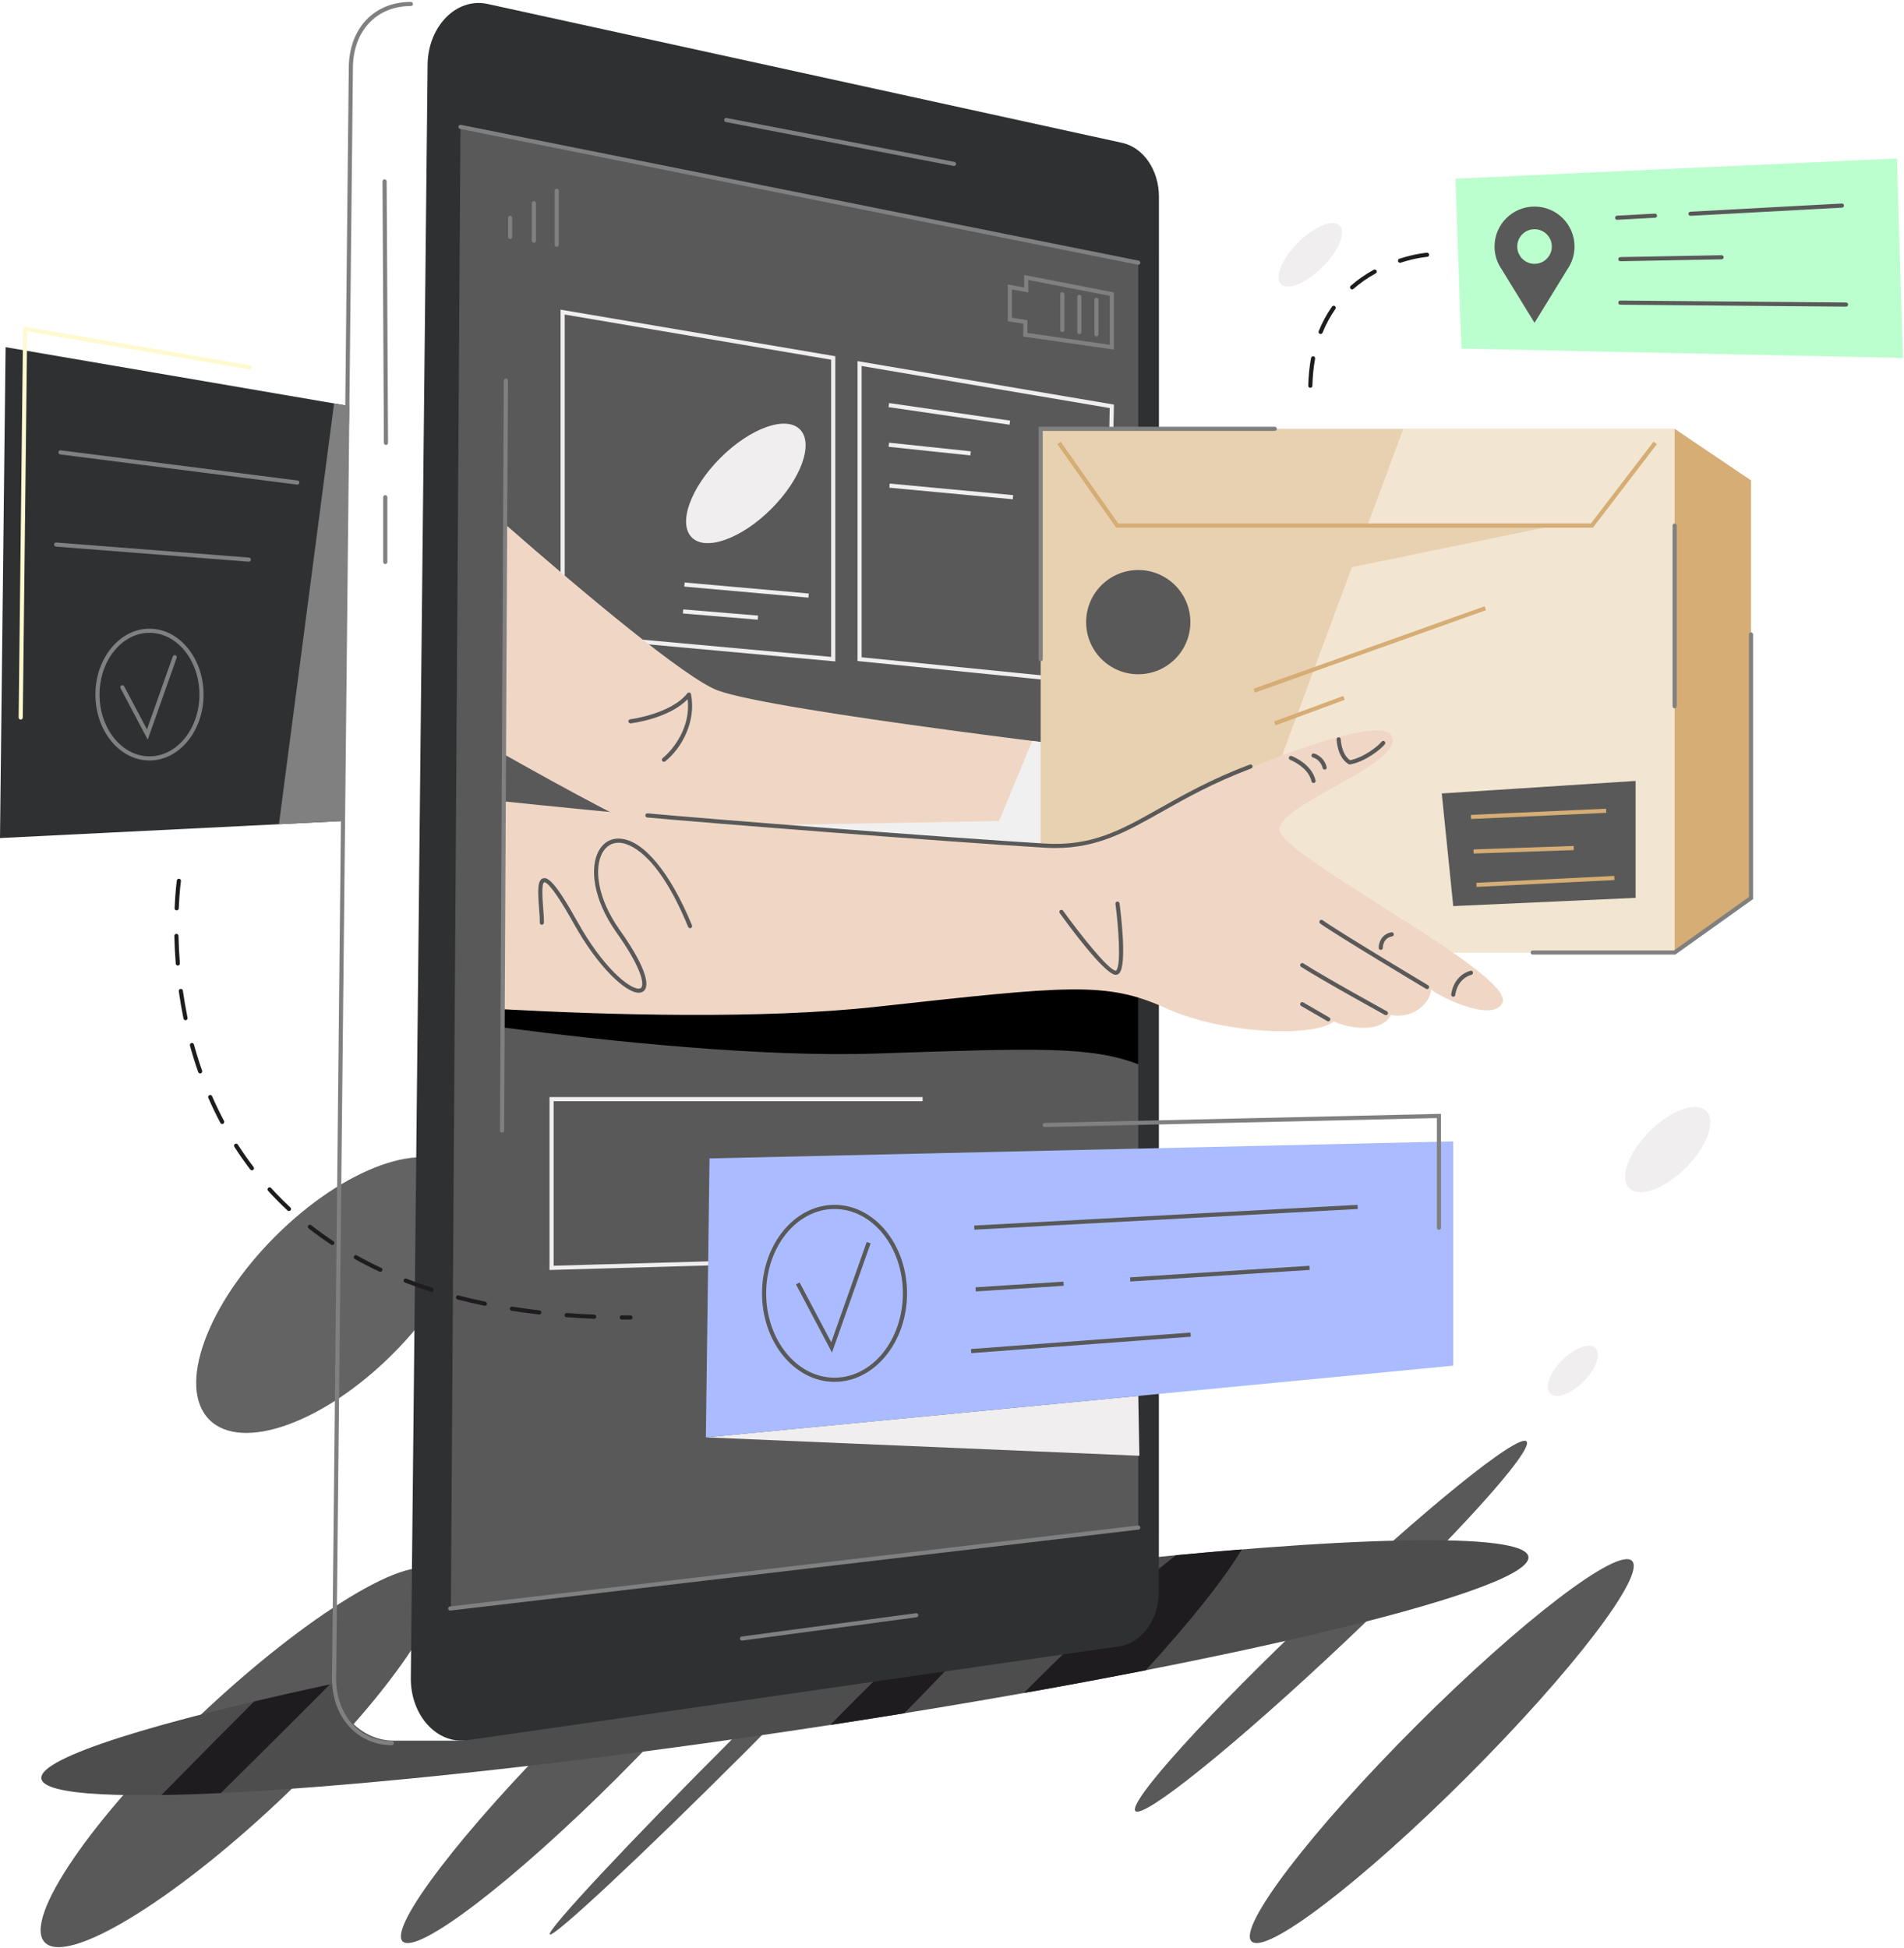 <?xml version="1.0" encoding="UTF-8"?> <svg xmlns="http://www.w3.org/2000/svg" width="604" height="618" viewBox="0 0 604 618" fill="none"><path d="M66.421 450.427C56.122 440.131 65.487 414.073 87.335 392.225C109.183 370.377 135.243 361.012 145.54 371.308C155.838 381.605 146.473 407.663 124.625 429.514C102.777 451.364 76.717 460.727 66.421 450.427Z" fill="#636363"></path><path d="M360.178 574.566C357.657 571.896 383.387 543.485 417.644 511.101C451.907 478.72 481.727 454.631 484.248 457.3C486.769 459.969 461.039 488.381 426.78 520.767C392.52 553.147 362.703 577.234 360.178 574.566Z" fill="#595959"></path><path d="M14.184 616.218C7.176 608.801 29.27 576.544 63.53 544.158C97.791 511.778 131.245 491.537 138.251 498.953C145.259 506.366 123.165 538.629 88.905 571.009C54.644 603.39 21.19 623.631 14.184 616.218Z" fill="#595959"></path><path d="M397.012 615.908C392.55 611.445 415.955 580.805 449.289 547.471C482.623 514.136 513.262 490.731 517.726 495.194C522.189 499.657 498.783 530.296 465.448 563.63C432.114 596.966 401.475 620.371 397.012 615.908Z" fill="#595959"></path><path d="M127.719 615.908C123.257 611.445 146.663 580.805 179.998 547.471C213.332 514.136 243.971 490.731 248.433 495.194C252.896 499.657 229.491 530.296 196.157 563.63C162.823 596.966 132.182 620.371 127.719 615.908Z" fill="#595959"></path><path d="M174.422 613.701C173.286 612.565 199.386 584.621 232.721 551.287C266.055 517.953 293.998 491.851 295.137 492.989C296.273 494.122 270.173 522.065 236.838 555.4C203.504 588.739 175.556 614.84 174.422 613.701Z" fill="#595959"></path><path d="M343.278 496.466V504.219C343.278 513.077 337.848 520.55 330.659 521.587L146.633 552.226H124.544C115.459 552.091 107.07 544.739 106.086 534.08C49.288 546.231 12.758 557.547 13.096 564.128C13.667 575.274 119.741 568.618 250.019 549.264C380.293 529.91 485.437 505.183 484.864 494.037C484.444 485.793 426.274 487.291 343.278 496.466Z" fill="#4D4D4D"></path><path d="M303.683 526.078L280.706 529.907C278.094 532.462 275.441 535.083 272.764 537.761C269.561 540.968 266.431 544.131 263.404 547.242C271.323 546.027 279.14 544.793 286.826 543.55C292.8 537.511 298.453 531.644 303.683 526.078Z" fill="#1E1C1E"></path><path d="M93.912 545.137C97.524 541.527 101.097 537.943 104.63 534.395C96.148 536.215 88.127 538.018 80.623 539.791C70.465 549.968 60.628 559.9 51.215 569.479C56.944 569.387 63.245 569.178 70.061 568.85C77.83 561.17 85.8 553.25 93.912 545.137Z" fill="#1E1C1E"></path><path d="M328.576 533.294C327.303 534.571 326.043 535.845 324.797 537.11C338.273 534.722 351.203 532.305 363.464 529.903C377.707 514.321 388.602 500.581 393.937 491.562C387.261 492.101 380.302 492.715 373.082 493.4C360.774 502.857 345.004 516.868 328.576 533.294Z" fill="#1E1C1E"></path><path d="M110.756 128.808L1.774 110.145L0 265.875L108.689 260.482L110.756 128.808Z" fill="#2E3031"></path><path d="M355.002 522.313L148.274 552.09C138.622 553.482 130.197 544.192 130.322 532.299L135.644 20.542C135.771 8.307 144.854 -0.891 154.682 1.258L355.983 45.321C362.739 46.801 367.644 53.982 367.644 62.392L367.622 504.945C367.622 513.803 362.192 521.276 355.002 522.313Z" fill="#2E3031"></path><path d="M146.077 40.252L143.029 510.308L361.085 484.631V83.341L146.077 40.252Z" fill="#595959"></path><path d="M174.32 402.91V348.049H292.681V349.362H175.633V401.561L236.798 399.816L236.837 401.124L174.32 402.91Z" fill="#F0EEEF"></path><path d="M179.137 200.692L263.664 208.403V114.123L179.137 99.792V200.692ZM264.977 209.842L177.824 201.887V98.24L264.977 113.017V209.842Z" fill="#F0EEEF"></path><path d="M273.338 208.529L350.242 216.257L352.031 129.46L273.338 116.122V208.529ZM351.524 217.704L272.025 209.715V114.568L353.366 128.357L351.524 217.704Z" fill="#F0EEEF"></path><path d="M124.286 553.675C119.333 553.675 114.728 551.781 111.321 548.342C107.387 544.365 105.255 538.668 105.322 532.296L110.645 21.385C110.773 8.953 118.688 0.604 130.339 0.604C130.701 0.604 130.995 0.898 130.995 1.26C130.995 1.624 130.701 1.916 130.339 1.916C119.466 1.916 112.079 9.745 111.957 21.397L106.635 532.309C106.571 538.326 108.568 543.691 112.255 547.419C115.458 550.651 119.618 552.362 124.286 552.362C124.649 552.362 124.943 552.662 124.943 553.019C124.943 553.383 124.649 553.675 124.286 553.675Z" fill="#808080"></path><path d="M361.089 83.999C361.046 83.999 361.001 83.993 360.957 83.985L145.951 40.897C145.597 40.827 145.366 40.482 145.436 40.127C145.508 39.768 145.855 39.54 146.211 39.61L361.215 82.698C361.571 82.768 361.801 83.115 361.733 83.474C361.672 83.783 361.395 83.999 361.089 83.999Z" fill="#808080"></path><path d="M142.814 510.965C142.486 510.965 142.202 510.72 142.163 510.387C142.12 510.024 142.378 509.7 142.737 509.657L361.008 483.98C361.362 483.932 361.695 484.194 361.74 484.553C361.779 484.912 361.524 485.24 361.162 485.284L142.891 510.961C142.865 510.965 142.84 510.965 142.814 510.965Z" fill="#808080"></path><path d="M302.631 52.662C302.592 52.662 302.548 52.657 302.508 52.648L230.256 38.719C229.902 38.649 229.669 38.309 229.736 37.95C229.806 37.595 230.151 37.359 230.505 37.434L302.753 51.358C303.112 51.428 303.344 51.773 303.274 52.127C303.213 52.443 302.941 52.662 302.631 52.662Z" fill="#808080"></path><path d="M235.371 520.496C235.048 520.496 234.768 520.26 234.725 519.926C234.675 519.568 234.925 519.239 235.284 519.192L290.564 511.792C290.917 511.739 291.251 511.997 291.299 512.356C291.346 512.715 291.097 513.043 290.735 513.091L235.46 520.491C235.429 520.496 235.402 520.496 235.371 520.496Z" fill="#808080"></path><path d="M359.925 239.041C359.925 239.041 245.311 225.693 227.612 219.019C217.539 215.221 185.557 188.479 159.873 165.988V239.306C181.094 251.249 202.207 262.651 210.204 265.444C228.482 271.828 361.378 274.731 361.378 274.731L359.925 239.041Z" fill="#F0D7C5"></path><path d="M327.46 235.066L316.909 260.482L242.711 261.793L331.923 268.382L330.128 235.405L327.46 235.066Z" fill="#F0F0F0"></path><path d="M531.244 302.189H330.131V136.051H531.244V302.189Z" fill="#E8D1B0"></path><path d="M361.089 282.551C354.609 285.497 346.536 288.078 336.711 287.798C320.176 287.325 224.95 271.816 159.873 260.057V326.016C192.872 330.318 241.469 335.46 277.967 334.237C329.089 332.525 345.835 331.858 361.089 337.653V282.551Z" fill="black"></path><path d="M433.778 166.739H493.073L428.877 179.931L383.496 302.189H531.242V136.051H445.168L433.778 166.739Z" fill="#F2E6D2"></path><path d="M405.915 262.978C406.496 254.709 446.101 242.113 441.459 233.382C437.473 225.88 390.14 245.521 374.654 253.406C367.487 257.052 355.212 267.609 336.711 268.492C320.176 269.28 224.95 261.04 159.873 254.245V320.203C192.872 321.989 241.469 323.421 277.967 319.415C338.742 312.74 350.929 311.251 369.792 319.83C388.653 328.409 417.668 328.99 423.036 324.057C430.581 327.249 438.994 326.813 441.17 322.027C449.147 323.476 454.082 317.227 453.938 313.896C455.242 315.352 473.086 324.782 476.569 318.254C481.374 309.245 405.337 271.248 405.915 262.978Z" fill="#F0D7C5"></path><path d="M555.47 284.908L531.244 302.189V136.051L555.47 152.403V284.908Z" fill="#D5AD75"></path><path d="M159.264 359.315C159.262 359.315 159.262 359.315 159.26 359.315C158.898 359.313 158.606 359.018 158.607 358.655L159.823 120.731C159.824 120.372 160.118 120.078 160.479 120.078C160.481 120.078 160.481 120.078 160.483 120.078C160.845 120.078 161.137 120.377 161.135 120.74L159.92 358.662C159.918 359.023 159.624 359.315 159.264 359.315Z" fill="#808080"></path><path d="M334.737 269.04C333.647 269.04 332.527 269.006 331.377 268.936C299.159 266.988 222.744 260.985 205.302 259.344C204.94 259.31 204.677 258.99 204.708 258.629C204.742 258.269 205.058 258.004 205.425 258.036C222.862 259.677 299.249 265.677 331.455 267.625C346.411 268.529 355.438 263.443 367.931 256.399C375.645 252.049 384.393 247.117 396.461 242.562C396.798 242.434 397.179 242.605 397.305 242.945C397.437 243.283 397.266 243.663 396.926 243.791C384.952 248.31 376.25 253.216 368.574 257.542C357.281 263.909 348.179 269.04 334.737 269.04Z" fill="#595959"></path><path d="M452.705 313.803C452.59 313.803 452.472 313.774 452.368 313.71C451.195 313.008 423.561 296.464 418.806 293.004C418.512 292.791 418.447 292.38 418.661 292.088C418.876 291.792 419.287 291.729 419.581 291.943C424.288 295.368 452.758 312.411 453.041 312.584C453.352 312.77 453.457 313.172 453.269 313.483C453.146 313.69 452.927 313.803 452.705 313.803Z" fill="#595959"></path><path d="M439.645 322.073C439.539 322.073 439.43 322.047 439.331 321.993C439.138 321.885 419.801 311.258 412.743 306.736C412.437 306.541 412.35 306.136 412.546 305.83C412.738 305.525 413.146 305.435 413.452 305.631C420.476 310.13 439.768 320.735 439.96 320.842C440.279 321.017 440.397 321.415 440.223 321.733C440.1 321.95 439.878 322.073 439.645 322.073Z" fill="#595959"></path><path d="M421.368 324.03C421.253 324.03 421.14 324.001 421.04 323.941L412.768 319.153C412.454 318.972 412.35 318.571 412.529 318.258C412.712 317.945 413.11 317.836 413.425 318.018L421.696 322.806C422.01 322.987 422.116 323.389 421.932 323.704C421.814 323.912 421.59 324.03 421.368 324.03Z" fill="#595959"></path><path d="M416.688 248.409C416.388 248.409 416.118 248.202 416.048 247.896C415.007 243.293 409.331 241.097 409.274 241.076C408.938 240.948 408.767 240.569 408.893 240.23C409.02 239.89 409.401 239.719 409.738 239.847C410.001 239.946 416.13 242.322 417.33 247.607C417.409 247.961 417.185 248.313 416.836 248.392C416.783 248.404 416.735 248.409 416.688 248.409Z" fill="#595959"></path><path d="M420.216 244.163C419.929 244.163 419.661 243.969 419.582 243.673C418.878 240.958 416.625 240.357 416.528 240.333C416.179 240.244 415.963 239.888 416.051 239.538C416.14 239.188 416.493 238.972 416.844 239.058C416.97 239.089 419.946 239.846 420.855 243.341C420.948 243.693 420.737 244.051 420.384 244.143C420.331 244.157 420.274 244.163 420.216 244.163Z" fill="#595959"></path><path d="M438.014 301.363C437.661 301.363 437.367 301.077 437.358 300.72C437.332 299.272 438.132 296.377 441.38 295.78C441.734 295.715 442.079 295.951 442.146 296.307C442.206 296.664 441.975 297.006 441.616 297.073C438.645 297.618 438.671 300.568 438.671 300.693C438.679 301.055 438.39 301.356 438.028 301.363C438.023 301.363 438.02 301.363 438.014 301.363Z" fill="#595959"></path><path d="M210.612 241.689C210.421 241.689 210.233 241.605 210.101 241.443C209.874 241.159 209.922 240.747 210.202 240.52C213.518 237.869 219.203 230.697 218.135 221.838C212.171 227.957 200.606 229.43 200.09 229.493C199.735 229.534 199.403 229.28 199.358 228.921C199.314 228.56 199.572 228.232 199.931 228.189C200.059 228.174 212.805 226.548 218.051 219.951C218.21 219.751 218.472 219.662 218.721 219.721C218.971 219.781 219.159 219.981 219.207 220.233C220.926 229.001 216.171 237.428 211.024 241.546C210.901 241.643 210.758 241.689 210.612 241.689Z" fill="#595959"></path><path d="M428.17 242.533C428.055 242.533 427.942 242.503 427.841 242.445C424.218 240.355 424.013 234.813 424.004 234.579C423.996 234.217 424.279 233.914 424.638 233.902C425.006 233.897 425.303 234.176 425.317 234.538C425.317 234.588 425.505 239.357 428.296 241.184C432.781 240.266 437.244 236.624 438.29 235.295C438.514 235.01 438.924 234.962 439.21 235.186C439.494 235.41 439.547 235.824 439.319 236.107C438.13 237.62 433.263 241.615 428.288 242.522C428.248 242.529 428.209 242.533 428.17 242.533Z" fill="#595959"></path><path d="M461.012 316.233C460.994 316.233 460.977 316.233 460.96 316.232C460.601 316.204 460.33 315.89 460.355 315.529C460.36 315.469 460.851 309.615 466.447 307.983C466.792 307.883 467.16 308.082 467.261 308.429C467.362 308.777 467.165 309.141 466.815 309.244C462.085 310.623 461.668 315.575 461.664 315.625C461.637 315.97 461.348 316.233 461.012 316.233Z" fill="#595959"></path><path d="M505.321 167.395H354.061L335.402 140.883L336.479 140.126L354.739 166.083H504.673L524.557 140.104L525.598 140.905L505.321 167.395Z" fill="#D5AD75"></path><path d="M377.618 197.372C377.618 206.505 370.219 213.909 361.086 213.909C351.954 213.909 344.551 206.505 344.551 197.372C344.551 188.245 351.954 180.842 361.086 180.842C370.219 180.842 377.618 188.245 377.618 197.372Z" fill="#595959"></path><path d="M223.914 456.015L361.447 461.853L361.088 442.857L223.914 456.015Z" fill="#F0EEEF"></path><path d="M457.365 251.726L518.858 247.752V284.855L461.006 287.467L457.365 251.726Z" fill="#595959"></path><path d="M466.663 259.834L466.602 258.521L509.475 256.562L509.533 257.875L466.663 259.834Z" fill="#D5AD75"></path><path d="M467.488 270.787L467.445 269.476L499.217 268.387L499.26 269.699L467.488 270.787Z" fill="#D5AD75"></path><path d="M468.401 281.378L468.34 280.067L512.08 277.891L512.147 279.202L468.401 281.378Z" fill="#D5AD75"></path><path d="M225.078 367.514L223.914 456.013L461.009 433.268V362.109L225.078 367.514Z" fill="#AABCFF"></path><path d="M264.735 383.557C252.777 383.557 243.049 395.563 243.049 410.319C243.049 425.079 252.777 437.085 264.735 437.085C276.693 437.085 286.42 425.079 286.42 410.319C286.42 395.563 276.693 383.557 264.735 383.557ZM264.735 438.397C252.054 438.397 241.736 425.8 241.736 410.319C241.736 394.836 252.054 382.244 264.735 382.244C277.416 382.244 287.733 394.836 287.733 410.319C287.733 425.8 277.416 438.397 264.735 438.397Z" fill="#595959"></path><path d="M263.929 429.111L252.496 407.473L253.655 406.86L263.694 425.846L274.942 394.035L276.182 394.473L263.929 429.111Z" fill="#595959"></path><path d="M47.422 200.768C38.685 200.768 31.578 209.553 31.578 220.36C31.578 231.164 38.685 239.953 47.422 239.953C56.158 239.953 63.263 231.164 63.263 220.36C63.263 209.553 56.158 200.768 47.422 200.768ZM47.422 241.266C37.962 241.266 30.266 231.887 30.266 220.36C30.266 208.832 37.962 199.455 47.422 199.455C56.881 199.455 64.576 208.832 64.576 220.36C64.576 231.887 56.881 241.266 47.422 241.266Z" fill="#808080"></path><path d="M46.861 234.663L38.232 218.339C38.063 218.018 38.186 217.622 38.506 217.452C38.827 217.283 39.224 217.406 39.393 217.726L46.621 231.402L54.8 208.277C54.922 207.935 55.298 207.756 55.638 207.879C55.98 208.002 56.159 208.373 56.038 208.714L46.861 234.663Z" fill="#808080"></path><path d="M309.11 390.124L309.035 388.811L430.647 382.244L430.72 383.557L309.11 390.124Z" fill="#595959"></path><path d="M358.564 406.559L358.48 405.246L415.379 401.578L415.463 402.891L358.564 406.559Z" fill="#595959"></path><path d="M309.554 409.717L309.467 408.404L337.348 406.609L337.432 407.919L309.554 409.717Z" fill="#595959"></path><path d="M308.113 429.295L308.012 427.987L377.653 422.762L377.748 424.071L308.113 429.295Z" fill="#595959"></path><path d="M456.47 390.17C456.107 390.17 455.813 389.878 455.813 389.514V354.715L331.416 357.566C331.057 357.571 330.751 357.287 330.742 356.925C330.732 356.561 331.021 356.261 331.385 356.253L457.126 353.371V389.514C457.126 389.878 456.834 390.17 456.47 390.17Z" fill="#808080"></path><path d="M325.935 105.637L352.046 109.387V93.858L326.207 88.831L326.233 92.799L321.004 91.819V100.803L325.935 101.564V105.637ZM353.359 110.901L324.623 106.78V102.694L319.691 101.931V90.24L324.912 91.216L324.886 87.238L353.359 92.773V110.901Z" fill="#808080"></path><path d="M347.828 106.729C347.466 106.729 347.172 106.435 347.172 106.073V95.137C347.172 94.78 347.466 94.481 347.828 94.481C348.192 94.481 348.485 94.78 348.485 95.137V106.073C348.485 106.435 348.192 106.729 347.828 106.729Z" fill="#808080"></path><path d="M342.389 106.025C342.026 106.025 341.732 105.731 341.732 105.368V94.162C341.732 93.798 342.026 93.506 342.389 93.506C342.748 93.506 343.045 93.798 343.045 94.162V105.368C343.045 105.731 342.748 106.025 342.389 106.025Z" fill="#808080"></path><path d="M337.002 105.372C336.638 105.372 336.346 105.075 336.346 104.716V93.344C336.346 92.98 336.638 92.688 337.002 92.688C337.361 92.688 337.658 92.98 337.658 93.344V104.716C337.658 105.075 337.361 105.372 337.002 105.372Z" fill="#808080"></path><path d="M161.822 75.837C161.46 75.837 161.166 75.544 161.166 75.18V69.09C161.166 68.726 161.46 68.434 161.822 68.434C162.186 68.434 162.479 68.726 162.479 69.09V75.18C162.479 75.544 162.186 75.837 161.822 75.837Z" fill="#808080"></path><path d="M169.365 77.035C169.001 77.035 168.709 76.741 168.709 76.379V64.481C168.709 64.118 169.001 63.824 169.365 63.824C169.728 63.824 170.022 64.118 170.022 64.481V76.379C170.022 76.741 169.728 77.035 169.365 77.035Z" fill="#808080"></path><path d="M176.617 78.304C176.255 78.304 175.961 78.012 175.961 77.648V60.529C175.961 60.167 176.255 59.873 176.617 59.873C176.981 59.873 177.274 60.167 177.274 60.529V77.648C177.274 78.012 176.981 78.304 176.617 78.304Z" fill="#808080"></path><path d="M531.453 302.844H486.217C485.853 302.844 485.561 302.55 485.561 302.188C485.561 301.825 485.853 301.531 486.217 301.531H531.032L554.812 284.568V201.289C554.812 200.93 555.104 200.633 555.468 200.633C555.831 200.633 556.125 200.93 556.125 201.289V285.245L531.453 302.844Z" fill="#808080"></path><path d="M531.242 224.727C530.88 224.727 530.586 224.435 530.586 224.071V166.738C530.586 166.374 530.88 166.082 531.242 166.082C531.606 166.082 531.899 166.374 531.899 166.738V224.071C531.899 224.435 531.606 224.727 531.242 224.727Z" fill="#808080"></path><path d="M330.129 209.782C329.767 209.782 329.473 209.49 329.473 209.126V135.395H404.395C404.753 135.395 405.052 135.689 405.052 136.051C405.052 136.415 404.753 136.707 404.395 136.707H330.785V209.126C330.785 209.49 330.493 209.782 330.129 209.782Z" fill="#808080"></path><path d="M94.329 153.747C94.3 153.747 94.273 153.747 94.244 153.744L19.094 144.168C18.735 144.12 18.48 143.792 18.525 143.433C18.571 143.074 18.899 142.821 19.26 142.864L94.411 152.443C94.77 152.487 95.025 152.815 94.979 153.174C94.936 153.506 94.654 153.747 94.329 153.747Z" fill="#808080"></path><path d="M78.949 178.203C78.932 178.203 78.915 178.203 78.898 178.203L17.752 173.415C17.391 173.385 17.121 173.07 17.148 172.708C17.177 172.349 17.488 172.077 17.854 172.108L79 176.896C79.361 176.921 79.631 177.236 79.604 177.6C79.576 177.945 79.289 178.203 78.949 178.203Z" fill="#808080"></path><path d="M105.979 127.988L88.486 261.483L108.69 260.481L110.756 128.807L105.979 127.988Z" fill="#808080"></path><path d="M219.459 170.506C214.994 166.043 219.052 154.748 228.52 145.281C237.989 135.811 249.284 131.755 253.747 136.213C258.21 140.676 254.149 151.971 244.681 161.44C235.212 170.908 223.917 174.966 219.459 170.506Z" fill="#F0EEEF"></path><path d="M516.816 376.939C513.63 373.753 516.527 365.702 523.279 358.947C530.031 352.194 538.086 349.3 541.267 352.483C544.453 355.665 541.556 363.719 534.805 370.471C528.053 377.223 519.997 380.12 516.816 376.939Z" fill="#F0EEEF"></path><path d="M491.787 442.084C489.918 440.216 491.616 435.489 495.58 431.526C499.545 427.562 504.275 425.863 506.143 427.733C508.011 429.601 506.309 434.325 502.345 438.291C498.385 442.255 493.655 443.952 491.787 442.084Z" fill="#F0EEEF"></path><path d="M406.351 90.133C404.211 87.988 406.634 82.091 411.772 76.958C416.909 71.82 422.807 69.391 424.947 71.536C427.088 73.676 424.662 79.575 419.526 84.711C414.393 89.844 408.491 92.273 406.351 90.133Z" fill="#F0EEEF"></path><path d="M461.707 56.675L601.767 50.273L603.64 113.568L463.586 110.602L461.707 56.675Z" fill="#BCFFCE"></path><path d="M585.61 97.282C585.605 97.282 585.605 97.282 585.605 97.282L514 96.668C513.641 96.665 513.348 96.367 513.354 96.008C513.354 95.644 513.646 95.356 514.01 95.356C514.01 95.356 514.01 95.356 514.013 95.356L585.613 95.969C585.977 95.972 586.27 96.272 586.266 96.634C586.261 96.993 585.969 97.282 585.61 97.282Z" fill="#595959"></path><path d="M514.01 82.876C513.651 82.876 513.357 82.587 513.354 82.228C513.344 81.871 513.632 81.569 513.996 81.564L546.131 80.969C546.136 80.969 546.141 80.969 546.145 80.969C546.5 80.969 546.792 81.254 546.797 81.613C546.806 81.975 546.517 82.273 546.153 82.281L514.019 82.876C514.014 82.876 514.01 82.876 514.01 82.876Z" fill="#595959"></path><path d="M512.994 69.736C512.647 69.736 512.358 69.464 512.341 69.114C512.319 68.751 512.599 68.444 512.958 68.423L524.978 67.77C525.342 67.753 525.653 68.028 525.67 68.392C525.692 68.755 525.412 69.066 525.053 69.083L513.028 69.736C513.02 69.736 513.006 69.736 512.994 69.736Z" fill="#595959"></path><path d="M536.276 68.475C535.93 68.475 535.641 68.205 535.624 67.854C535.602 67.496 535.882 67.184 536.241 67.162L584.269 64.567C584.624 64.547 584.939 64.826 584.961 65.184C584.978 65.549 584.703 65.86 584.339 65.877L536.315 68.475C536.303 68.475 536.289 68.475 536.276 68.475Z" fill="#595959"></path><path d="M486.794 72.724C489.826 72.724 492.28 75.183 492.28 78.211C492.28 81.243 489.826 83.703 486.794 83.703C483.761 83.703 481.307 81.243 481.307 78.211C481.307 75.183 483.761 72.724 486.794 72.724ZM499.478 78.211C499.478 71.206 493.798 65.531 486.794 65.531C479.787 65.531 474.107 71.206 474.107 78.211C474.107 80.88 474.931 83.352 476.34 85.391L486.794 102.414L497.248 85.391C498.651 83.352 499.478 80.88 499.478 78.211Z" fill="#595959"></path><path d="M202.62 314.953C198.48 314.954 189.681 306.798 182.032 293.048C174.789 280.037 172.938 279.82 172.637 279.911C171.701 280.191 172.133 285.818 172.321 288.22C172.453 289.97 172.579 291.621 172.54 292.754C172.528 293.117 172.217 293.4 171.858 293.385C171.499 293.371 171.215 293.067 171.227 292.705C171.267 291.648 171.145 290.031 171.014 288.32C170.576 282.67 170.444 279.2 172.256 278.653C173.709 278.217 176.041 279.581 183.178 292.411C191.26 306.931 199.521 313.642 202.615 313.642C202.628 313.642 202.645 313.64 202.659 313.64C203.237 313.628 203.439 313.366 203.551 313.141C204.373 311.508 202.794 306.027 195.636 295.954C187.829 284.972 187.151 274.966 189.942 269.92C191.414 267.264 193.793 265.89 196.66 266.059C204.073 266.488 212.617 276.774 219.519 293.573C219.654 293.91 219.497 294.293 219.16 294.431C218.822 294.568 218.443 294.409 218.302 294.074C208.37 269.888 199.167 267.519 196.586 267.37C194.253 267.233 192.306 268.366 191.094 270.556C188.499 275.241 189.229 284.676 196.704 295.193C203.158 304.275 206.084 311.032 204.724 313.731C204.339 314.5 203.616 314.934 202.685 314.953C202.663 314.953 202.642 314.953 202.62 314.953Z" fill="#595959"></path><path d="M353.967 309.271C353.936 309.271 353.902 309.269 353.872 309.267C350.244 309.025 338.49 292.911 336.172 289.684C335.962 289.39 336.027 288.98 336.321 288.768C336.613 288.558 337.025 288.624 337.235 288.918C342.467 296.197 351.636 307.802 353.959 307.956C353.981 307.96 354.02 307.961 354.102 307.876C355.714 306.156 354.803 294.012 353.849 286.761C353.801 286.402 354.054 286.072 354.413 286.025C354.772 285.98 355.101 286.231 355.148 286.59C355.574 289.826 357.569 306.097 355.058 308.773C354.685 309.175 354.273 309.271 353.967 309.271Z" fill="#595959"></path><path d="M398.109 219.737L397.672 218.501L470.966 192.344L471.403 193.581L398.109 219.737Z" fill="#D5AD75"></path><path d="M404.619 230.117L404.168 228.884L426.148 220.789L426.599 222.021L404.619 230.117Z" fill="#D5AD75"></path><path d="M6.57 228.289C6.569 228.289 6.565 228.289 6.562 228.289C6.2 228.285 5.911 227.988 5.914 227.626L7.319 104.341C7.321 104.149 7.406 103.965 7.555 103.842C7.702 103.72 7.897 103.667 8.085 103.702L79.297 115.894C79.654 115.959 79.893 116.296 79.833 116.654C79.772 117.008 79.432 117.249 79.074 117.188L8.622 105.124L7.227 227.641C7.223 228.002 6.929 228.289 6.57 228.289Z" fill="#FFF9D0"></path><path d="M122.438 141.158C122.077 141.158 121.785 140.869 121.781 140.507L121.344 57.537C121.342 57.174 121.634 56.88 121.997 56.877C121.998 56.877 122 56.877 122 56.877C122.362 56.877 122.655 57.169 122.656 57.528L123.094 140.501C123.097 140.86 122.803 141.158 122.441 141.158C122.441 141.158 122.439 141.158 122.438 141.158Z" fill="#808080"></path><path d="M122.221 178.959C121.858 178.959 121.564 178.665 121.564 178.302V157.736C121.564 157.372 121.858 157.08 122.221 157.08C122.585 157.08 122.877 157.372 122.877 157.736V178.302C122.877 178.665 122.585 178.959 122.221 178.959Z" fill="#808080"></path><path d="M56.047 288.821C56.037 288.821 56.028 288.821 56.02 288.821C55.657 288.805 55.375 288.499 55.391 288.137C55.614 282.679 56.081 279.478 56.102 279.344C56.155 278.985 56.49 278.739 56.847 278.792C57.206 278.845 57.454 279.179 57.401 279.538C57.396 279.568 56.924 282.811 56.702 288.192C56.688 288.544 56.397 288.821 56.047 288.821ZM56.404 306.332C56.066 306.332 55.779 306.072 55.751 305.729C55.517 302.811 55.367 299.852 55.307 296.935C55.298 296.572 55.585 296.273 55.95 296.265C56.31 296.253 56.611 296.545 56.62 296.907C56.679 299.799 56.828 302.731 57.059 305.623C57.088 305.985 56.819 306.301 56.457 306.33C56.44 306.332 56.423 306.332 56.404 306.332ZM58.852 323.676C58.546 323.676 58.272 323.463 58.209 323.151C57.628 320.314 57.126 317.395 56.715 314.479C56.664 314.118 56.915 313.786 57.274 313.737C57.63 313.685 57.965 313.937 58.014 314.296C58.421 317.184 58.919 320.076 59.496 322.888C59.568 323.244 59.339 323.591 58.983 323.662C58.939 323.673 58.895 323.676 58.852 323.676ZM63.491 340.554C63.221 340.554 62.966 340.386 62.872 340.114C61.915 337.385 61.035 334.557 60.254 331.713C60.158 331.363 60.363 331.002 60.713 330.906C61.062 330.807 61.424 331.016 61.52 331.364C62.293 334.181 63.164 336.979 64.111 339.68C64.231 340.022 64.05 340.396 63.708 340.518C63.636 340.542 63.563 340.554 63.491 340.554ZM70.487 356.583C70.253 356.583 70.025 356.457 69.907 356.234C68.547 353.676 67.261 351.009 66.084 348.309C65.94 347.975 66.091 347.589 66.424 347.445C66.755 347.3 67.144 347.452 67.287 347.784C68.451 350.454 69.723 353.089 71.066 355.617C71.236 355.939 71.114 356.335 70.795 356.506C70.695 356.557 70.591 356.583 70.487 356.583ZM79.919 371.291C79.72 371.291 79.525 371.204 79.396 371.038C77.626 368.722 75.927 366.299 74.346 363.83C74.152 363.526 74.24 363.121 74.545 362.925C74.851 362.73 75.256 362.819 75.452 363.123C77.013 365.559 78.691 367.953 80.438 370.237C80.659 370.526 80.604 370.938 80.317 371.16C80.197 371.247 80.057 371.291 79.919 371.291ZM91.67 384.208C91.511 384.208 91.35 384.147 91.224 384.034C89.077 382.043 86.995 379.942 85.034 377.785C84.79 377.518 84.811 377.103 85.077 376.857C85.346 376.618 85.761 376.635 86.005 376.901C87.942 379.033 89.998 381.106 92.116 383.072C92.381 383.316 92.398 383.732 92.152 383.998C92.022 384.138 91.846 384.208 91.67 384.208ZM105.406 394.982C105.281 394.982 105.154 394.946 105.043 394.873C102.592 393.249 100.194 391.521 97.914 389.734C97.629 389.512 97.577 389.1 97.801 388.811C98.025 388.528 98.439 388.48 98.722 388.702C100.975 390.466 103.346 392.172 105.768 393.779C106.071 393.975 106.153 394.382 105.953 394.685C105.826 394.876 105.618 394.982 105.406 394.982ZM120.646 403.492C120.553 403.492 120.459 403.475 120.369 403.431C117.697 402.185 115.066 400.841 112.55 399.436C112.232 399.257 112.12 398.859 112.296 398.544C112.472 398.224 112.872 398.11 113.19 398.289C115.678 399.677 118.282 401.007 120.924 402.246C121.252 402.399 121.394 402.788 121.24 403.116C121.129 403.357 120.893 403.492 120.646 403.492ZM136.913 409.846C136.846 409.846 136.779 409.837 136.713 409.815C133.901 408.914 131.117 407.925 128.44 406.884C128.103 406.752 127.936 406.373 128.067 406.034C128.199 405.697 128.578 405.528 128.917 405.658C131.57 406.696 134.327 407.672 137.114 408.569C137.46 408.678 137.649 409.046 137.538 409.391C137.448 409.671 137.191 409.846 136.913 409.846ZM153.814 414.269C153.77 414.269 153.725 414.266 153.679 414.257C150.789 413.657 147.914 412.987 145.138 412.261C144.787 412.17 144.577 411.815 144.668 411.461C144.76 411.111 145.117 410.9 145.469 410.993C148.225 411.711 151.076 412.379 153.946 412.97C154.301 413.046 154.528 413.394 154.455 413.75C154.392 414.061 154.118 414.269 153.814 414.269ZM171.067 417.035C171.045 417.035 171.018 417.032 170.992 417.032C168.061 416.69 165.138 416.288 162.307 415.837C161.948 415.78 161.702 415.442 161.76 415.085C161.817 414.726 162.154 414.48 162.513 414.541C165.326 414.987 168.232 415.386 171.146 415.727C171.505 415.767 171.763 416.095 171.719 416.454C171.679 416.791 171.399 417.035 171.067 417.035ZM188.495 418.392C188.487 418.392 188.478 418.392 188.47 418.392C185.516 418.269 182.574 418.095 179.718 417.871C179.354 417.845 179.087 417.531 179.113 417.167C179.144 416.808 179.455 416.532 179.819 416.563C182.658 416.782 185.589 416.956 188.526 417.079C188.885 417.097 189.169 417.403 189.152 417.767C189.138 418.117 188.846 418.392 188.495 418.392ZM200.007 418.633C199.081 418.628 198.153 418.625 197.238 418.614C196.876 418.614 196.582 418.317 196.587 417.955C196.59 417.596 196.884 417.302 197.243 417.302H197.247C198.161 417.312 199.084 417.315 200.007 417.32C200.371 417.32 200.664 417.613 200.664 417.977C200.664 418.336 200.371 418.633 200.007 418.633Z" fill="#1E1C1E"></path><path d="M444.134 83.367C443.856 83.367 443.598 83.193 443.509 82.912C443.396 82.567 443.587 82.2 443.929 82.085C448.913 80.478 452.501 80.191 452.655 80.178C453.014 80.15 453.328 80.422 453.359 80.781C453.385 81.145 453.115 81.46 452.756 81.485C452.72 81.49 449.154 81.779 444.336 83.336C444.266 83.359 444.201 83.367 444.134 83.367ZM428.925 91.816C428.746 91.816 428.561 91.737 428.431 91.589C428.194 91.319 428.221 90.907 428.491 90.666C430.67 88.753 433.121 87.047 435.778 85.591C436.092 85.412 436.496 85.529 436.666 85.849C436.841 86.164 436.726 86.562 436.407 86.736C433.839 88.15 431.467 89.804 429.358 91.65C429.236 91.76 429.077 91.816 428.925 91.816ZM418.94 105.967C418.861 105.967 418.777 105.95 418.699 105.919C418.362 105.784 418.196 105.403 418.331 105.066C419.451 102.275 420.873 99.65 422.555 97.265C422.76 96.968 423.17 96.898 423.464 97.106C423.761 97.313 423.832 97.723 423.626 98.022C422.008 100.323 420.633 102.856 419.551 105.557C419.447 105.81 419.203 105.967 418.94 105.967ZM415.666 123.038C415.663 123.038 415.658 123.038 415.653 123.038C415.29 123.029 415.001 122.727 415.01 122.364C415.085 119.305 415.383 116.348 415.894 113.577C415.96 113.218 416.306 112.982 416.659 113.049C417.015 113.114 417.251 113.459 417.184 113.814C416.687 116.519 416.398 119.406 416.323 122.395C416.314 122.754 416.025 123.038 415.666 123.038Z" fill="#1E1C1E"></path><path d="M320.247 134.747L281.867 129.168L282.055 127.867L320.439 133.446L320.247 134.747Z" fill="#F0EEEF"></path><path d="M307.823 144.488L281.896 141.753L282.037 140.445L307.963 143.18L307.823 144.488Z" fill="#F0EEEF"></path><path d="M321.286 158.394L282.123 154.727L282.246 153.418L321.409 157.084L321.286 158.394Z" fill="#F0EEEF"></path><path d="M256.452 189.606L217.07 186.105L217.188 184.801L256.57 188.301L256.452 189.606Z" fill="#F0EEEF"></path><path d="M240.375 196.605L216.637 194.636L216.746 193.332L240.485 195.301L240.375 196.605Z" fill="#F0EEEF"></path></svg> 